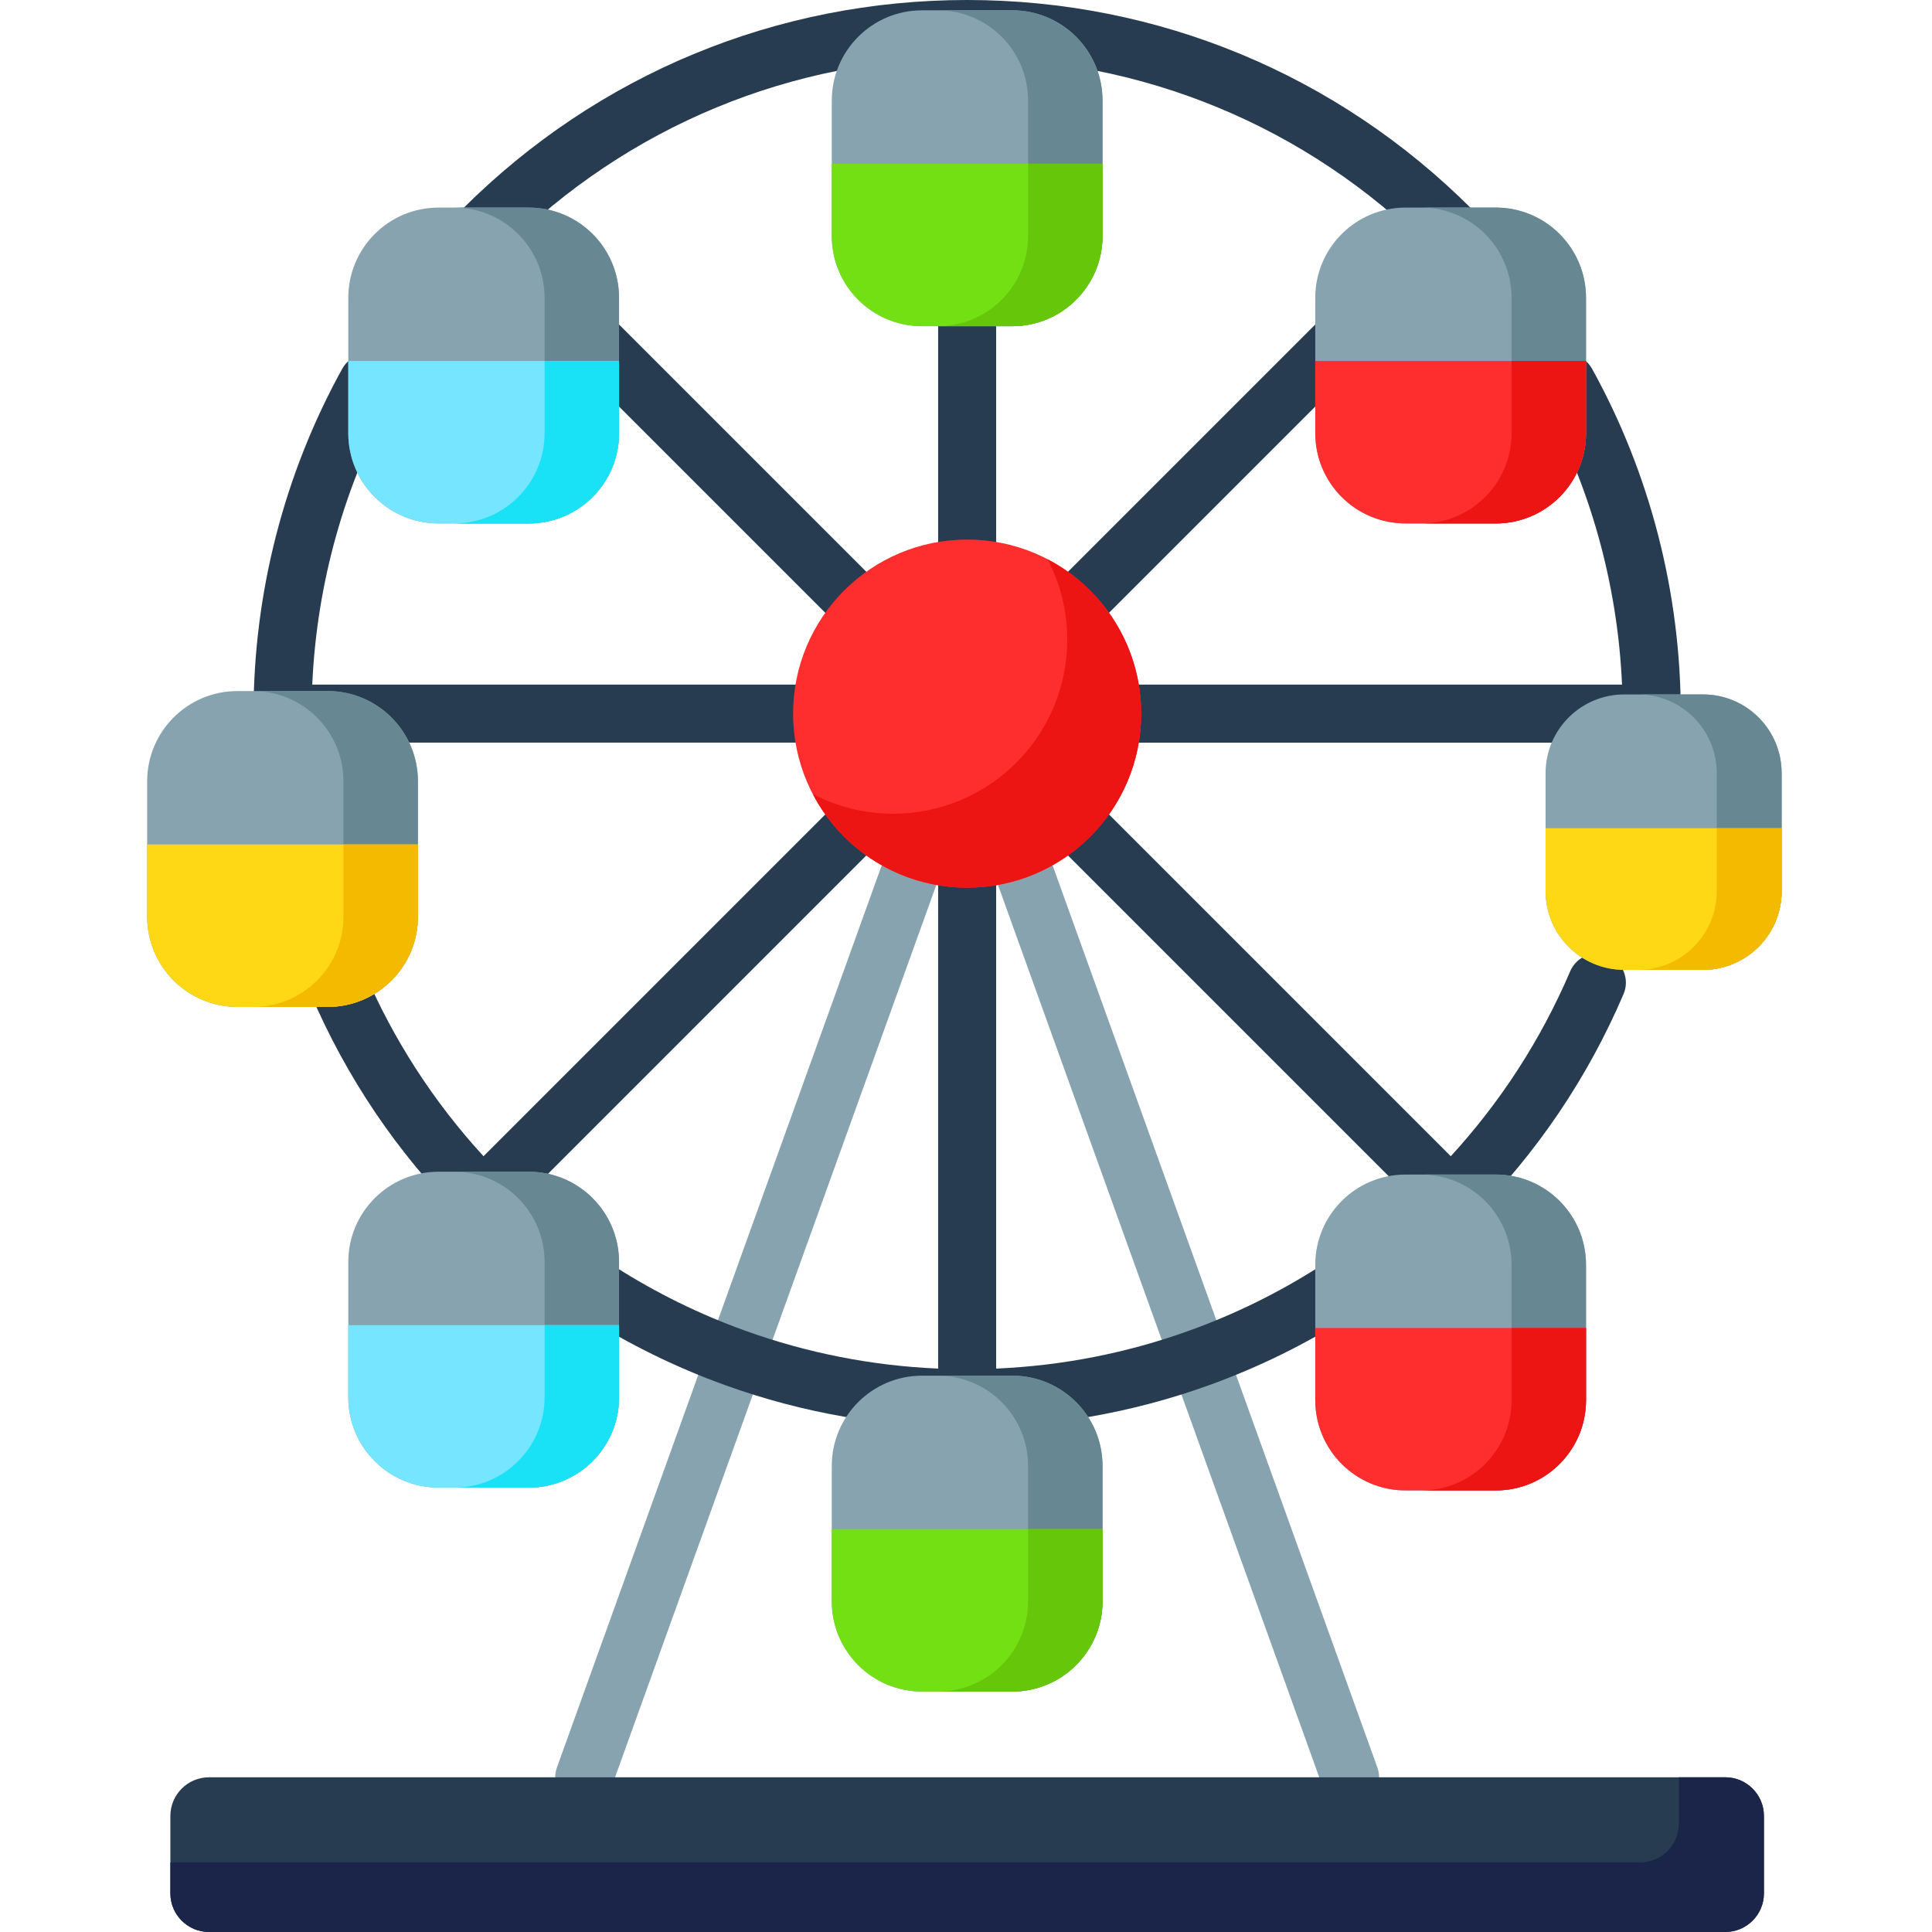 <svg height="512pt" viewBox="-39 0 512 512" width="512pt" xmlns="http://www.w3.org/2000/svg"><path d="m115.828 478.688c-.867 0-1.746-.145-2.605-.453-3.996-1.438-6.066-5.844-4.629-9.84l87.59-243.297c1.434-3.996 5.844-6.07 9.836-4.629 3.996 1.438 6.066 5.84 4.629 9.836l-87.59 243.301c-1.125 3.133-4.082 5.082-7.23 5.082zm0 0" fill="#87a3af"/><path d="m318.781 478.688c-3.148 0-6.105-1.949-7.23-5.086l-87.59-243.297c-1.438-3.996.633-8.402 4.629-9.84 3.992-1.438 8.398.637 9.836 4.629l87.59 243.301c1.438 3.996-.633 8.398-4.629 9.836-.859.312-1.738.457-2.605.457zm0 0" fill="#87a3af"/><g fill="#273b51"><path d="m88.848 68.676c1.941 0 3.887-.73 5.383-2.199l.215-.215c32.828-32.816 76.457-50.887 122.859-50.887 46.398 0 90.031 18.074 122.828 50.859l.246.242c3.027 2.973 7.887 2.922 10.859-.105 2.973-3.023 2.93-7.891-.094-10.867l-.113-.113c-35.727-35.719-83.219-55.391-133.727-55.391-50.504 0-98 19.672-133.754 55.414l-.086.086c-3.031 2.973-3.078 7.84-.105 10.871 1.504 1.535 3.496 2.305 5.488 2.305zm0 0"/><path d="m387.211 253.34c-3.906-1.672-8.422.141-10.09 4.047-7.73 18.078-18.363 34.535-31.648 49.027l-93.742-93.746c-3.004-3.004-7.871-3.004-10.875 0-3 3.004-3 7.871 0 10.871l99.141 99.141c1.504 1.504 3.469 2.254 5.438 2.254.055 0 .109-.008.164-.008.055 0 .109.008.164.008 1.969 0 3.941-.754 5.441-2.258 17.102-17.148 30.578-37.078 40.055-59.246 1.668-3.902-.145-8.422-4.047-10.09zm0 0"/><path d="m382.91 97.727c-2.055-3.715-6.73-5.062-10.445-3.008-3.719 2.055-5.062 6.73-3.008 10.449 12.891 23.309 20.215 49.523 21.398 76.262h-132.551c-4.246 0-7.688 3.441-7.688 7.688 0 4.246 3.441 7.688 7.688 7.688h140.43c4.246 0 7.688-3.441 7.688-7.688 0-31.977-8.129-63.578-23.512-91.391zm0 0"/><path d="m310.551 335.742c-10.809 6.891-22.375 12.57-34.383 16.891-16.434 5.922-33.613 9.297-51.176 10.059v-132.574c0-4.246-3.441-7.688-7.688-7.688-4.246 0-7.688 3.441-7.688 7.688v132.574c-17.559-.762-34.742-4.137-51.18-10.059-12.004-4.32-23.57-10-34.379-16.891-3.578-2.281-8.332-1.23-10.613 2.352s-1.23 8.332 2.352 10.613c11.766 7.504 24.363 13.691 37.43 18.391 20.504 7.391 42.062 11.137 64.078 11.137 22.016 0 43.574-3.746 64.074-11.137 13.07-4.703 25.668-10.887 37.434-18.391 3.582-2.281 4.633-7.035 2.352-10.613-2.281-3.582-7.035-4.633-10.613-2.352zm0 0"/><path d="m209.617 80.465v67.652c0 4.246 3.441 7.688 7.688 7.688 4.246 0 7.688-3.441 7.688-7.688v-67.652c0-4.246-3.441-7.688-7.688-7.688-4.246 0-7.688 3.441-7.688 7.688zm0 0"/><path d="m309.246 86.305-68.391 68.391c-3 3-3 7.867 0 10.871 1.504 1.5 3.469 2.25 5.438 2.25s3.934-.75 5.438-2.25l68.387-68.391c3.004-3 3.004-7.871 0-10.871-3-3.004-7.867-3.004-10.871 0zm0 0"/><path d="m193.754 212.668c-3.004-3-7.871-3-10.875 0l-93.742 93.746c-13.285-14.492-23.918-30.949-31.648-49.027-1.668-3.906-6.184-5.715-10.09-4.047-3.902 1.668-5.715 6.188-4.047 10.09 9.477 22.168 22.953 42.102 40.055 59.246 1.5 1.504 3.473 2.258 5.441 2.258.055 0 .109-.008.164-.008.055 0 .109.008.164.008 1.969 0 3.934-.75 5.438-2.25l99.141-99.145c3-3 3-7.867 0-10.871zm0 0"/><path d="m183.992 189.117c0-4.246-3.441-7.688-7.688-7.688h-132.551c1.184-26.738 8.508-52.953 21.398-76.262 2.055-3.719.711-8.395-3.004-10.449-3.719-2.055-8.395-.707-10.449 3.008-15.379 27.809-23.512 59.414-23.512 91.391 0 4.246 3.441 7.688 7.688 7.688h140.43c4.246 0 7.688-3.441 7.688-7.688zm0 0"/><path d="m114.492 86.305c-3.004 3-3.004 7.871 0 10.871l68.387 68.391c1.504 1.5 3.469 2.25 5.438 2.25 1.965 0 3.934-.75 5.438-2.25 3-3.004 3-7.871 0-10.871l-68.391-68.391c-3-3.004-7.867-3.004-10.871 0zm0 0"/></g><path d="m263.43 189.117c0 25.473-20.648 46.125-46.125 46.125-25.473 0-46.125-20.652-46.125-46.125 0-25.477 20.652-46.125 46.125-46.125 25.477 0 46.125 20.648 46.125 46.125zm0 0" fill="#ff2e2e"/><path d="m238.609 148.211c3.328 6.371 5.219 13.613 5.219 21.305 0 25.473-20.652 46.125-46.125 46.125-7.688 0-14.93-1.891-21.305-5.219 7.695 14.75 23.121 24.82 40.906 24.82 25.477 0 46.125-20.648 46.125-46.125 0-17.789-10.074-33.211-24.82-40.906zm0 0" fill="#ed1414"/><path d="m418.211 512h-401.812c-5.66 0-10.25-4.59-10.25-10.25v-20.5c0-5.66 4.59-10.25 10.25-10.25h401.812c5.66 0 10.25 4.59 10.25 10.25v20.5c0 5.66-4.59 10.25-10.25 10.25zm0 0" fill="#273b51"/><path d="m405.91 471v12.301c0 5.66-4.59 10.25-10.25 10.25h-389.512v8.199c0 5.66 4.59 10.25 10.25 10.25h401.812c5.66 0 10.25-4.59 10.25-10.25v-20.504c0-5.66-4.59-10.25-10.25-10.25h-12.301zm0 0" fill="#1b254a"/><path d="m229.262 448.277h-23.914c-13.211 0-23.918-10.707-23.918-23.918v-35.875c0-13.207 10.707-23.918 23.918-23.918h23.914c13.211 0 23.918 10.711 23.918 23.918v35.875c0 13.211-10.707 23.918-23.918 23.918zm0 0" fill="#87a3af"/><path d="m229.262 364.566h-19.73c13.207 0 23.918 10.711 23.918 23.918v35.875c0 13.211-10.711 23.918-23.918 23.918h19.73c13.211 0 23.918-10.707 23.918-23.918v-35.875c0-13.207-10.707-23.918-23.918-23.918zm0 0" fill="#678793"/><path d="m229.262 86.445h-23.914c-13.211 0-23.918-10.711-23.918-23.918v-35.875c0-13.211 10.707-23.918 23.918-23.918h23.914c13.211 0 23.918 10.707 23.918 23.918v35.875c0 13.207-10.707 23.918-23.918 23.918zm0 0" fill="#87a3af"/><path d="m229.262 2.734h-19.73c13.207 0 23.918 10.707 23.918 23.918v35.875c0 13.207-10.711 23.918-23.918 23.918h19.73c13.211 0 23.918-10.711 23.918-23.918v-35.875c0-13.211-10.707-23.918-23.918-23.918zm0 0" fill="#678793"/><path d="m229.262 86.445h-23.914c-13.211 0-23.918-10.711-23.918-23.918v-19.133h71.75v19.133c0 13.207-10.707 23.918-23.918 23.918zm0 0" fill="#73e014"/><path d="m253.18 62.527v-19.133h-19.73v19.133c0 13.207-10.707 23.918-23.918 23.918h19.734c13.207 0 23.914-10.711 23.914-23.918zm0 0" fill="#66c609"/><path d="m229.262 448.277h-23.914c-13.211 0-23.918-10.707-23.918-23.918v-19.133h71.75v19.133c0 13.211-10.707 23.918-23.918 23.918zm0 0" fill="#73e014"/><path d="m253.18 424.359v-19.133h-19.73v19.133c0 13.211-10.707 23.918-23.918 23.918h19.734c13.207 0 23.914-10.707 23.914-23.918zm0 0" fill="#66c609"/><path d="m357.391 394.977h-23.914c-13.211 0-23.918-10.707-23.918-23.918v-35.875c0-13.211 10.707-23.918 23.918-23.918h23.914c13.211 0 23.918 10.707 23.918 23.918v35.875c0 13.211-10.707 23.918-23.918 23.918zm0 0" fill="#87a3af"/><path d="m357.391 311.266h-19.73c13.207 0 23.918 10.707 23.918 23.918v35.875c0 13.211-10.711 23.918-23.918 23.918h19.73c13.211 0 23.918-10.707 23.918-23.918v-35.875c0-13.211-10.707-23.918-23.918-23.918zm0 0" fill="#678793"/><path d="m357.391 394.977h-23.914c-13.211 0-23.918-10.707-23.918-23.918v-19.133h71.75v19.133c0 13.211-10.707 23.918-23.918 23.918zm0 0" fill="#ff2e2e"/><path d="m412.305 257.027h-20.855c-11.52 0-20.855-9.34-20.855-20.855v-31.285c0-11.516 9.336-20.855 20.855-20.855h20.855c11.516 0 20.852 9.34 20.852 20.855v31.285c0 11.516-9.336 20.855-20.852 20.855zm0 0" fill="#87a3af"/><path d="m412.305 184.031h-17.207c11.516 0 20.855 9.336 20.855 20.855v31.285c0 11.516-9.34 20.852-20.855 20.852h17.207c11.516 0 20.852-9.336 20.852-20.852v-31.285c0-11.516-9.336-20.855-20.852-20.855zm0 0" fill="#678793"/><path d="m412.305 257.027h-20.855c-11.52 0-20.855-9.34-20.855-20.855v-16.684h62.566v16.684c-.004 11.516-9.34 20.855-20.855 20.855zm0 0" fill="#ffd815"/><path d="m357.391 138.719h-23.914c-13.211 0-23.918-10.707-23.918-23.914v-35.879c0-13.207 10.707-23.914 23.918-23.914h23.914c13.211 0 23.918 10.707 23.918 23.914v35.879c0 13.207-10.707 23.914-23.918 23.914zm0 0" fill="#87a3af"/><path d="m357.391 55.012h-19.73c13.207 0 23.918 10.707 23.918 23.914v35.879c0 13.207-10.711 23.914-23.918 23.914h19.73c13.211 0 23.918-10.707 23.918-23.914v-35.879c0-13.207-10.707-23.914-23.918-23.914zm0 0" fill="#678793"/><path d="m357.391 138.719h-23.914c-13.211 0-23.918-10.707-23.918-23.914v-19.137h71.75v19.137c0 13.207-10.707 23.914-23.918 23.914zm0 0" fill="#ff2e2e"/><path d="m381.309 114.805v-19.137h-19.73v19.137c0 13.207-10.711 23.914-23.918 23.914h19.73c13.211 0 23.918-10.707 23.918-23.914zm0 0" fill="#ed1414"/><path d="m381.309 371.059v-19.133h-19.73v19.133c0 13.211-10.711 23.918-23.918 23.918h19.73c13.211 0 23.918-10.707 23.918-23.918zm0 0" fill="#ed1414"/><path d="m77.219 138.719h23.918c13.207 0 23.914-10.707 23.914-23.914v-35.879c0-13.207-10.707-23.914-23.914-23.914h-23.918c-13.211 0-23.918 10.707-23.918 23.914v35.879c0 13.207 10.707 23.914 23.918 23.914zm0 0" fill="#87a3af"/><path d="m101.137 55.012h-19.734c13.211 0 23.918 10.707 23.918 23.914v35.879c0 13.207-10.707 23.914-23.918 23.914h19.734c13.207 0 23.914-10.707 23.914-23.914v-35.879c0-13.207-10.707-23.914-23.914-23.914zm0 0" fill="#678793"/><path d="m77.219 138.719h23.918c13.207 0 23.914-10.707 23.914-23.914v-19.137h-71.75v19.137c0 13.207 10.707 23.914 23.918 23.914zm0 0" fill="#76e5ff"/><path d="m125.051 114.805v-19.137h-19.73v19.137c0 13.207-10.707 23.914-23.918 23.914h19.734c13.207 0 23.914-10.707 23.914-23.914zm0 0" fill="#19e2f7"/><path d="m23.918 266.848h23.918c13.207 0 23.914-10.707 23.914-23.918v-35.875c0-13.207-10.707-23.918-23.914-23.918h-23.918c-13.211 0-23.918 10.711-23.918 23.918v35.875c0 13.211 10.707 23.918 23.918 23.918zm0 0" fill="#87a3af"/><path d="m47.836 183.137h-19.734c13.211 0 23.918 10.711 23.918 23.918v35.875c0 13.211-10.707 23.918-23.918 23.918h19.734c13.207 0 23.914-10.707 23.914-23.918v-35.875c0-13.207-10.707-23.918-23.914-23.918zm0 0" fill="#678793"/><path d="m23.918 266.848h23.918c13.207 0 23.914-10.707 23.914-23.918v-19.133h-71.75v19.133c0 13.211 10.707 23.918 23.918 23.918zm0 0" fill="#ffd815"/><path d="m71.75 242.93v-19.133h-19.73v19.133c0 13.211-10.707 23.918-23.918 23.918h19.734c13.207 0 23.914-10.707 23.914-23.918zm0 0" fill="#f4ba00"/><path d="m433.156 236.172v-16.684h-17.203v16.684c0 11.516-9.34 20.855-20.855 20.855h17.207c11.516 0 20.852-9.34 20.852-20.855zm0 0" fill="#f4ba00"/><path d="m77.219 394.23h23.918c13.207 0 23.914-10.707 23.914-23.918v-35.875c0-13.207-10.707-23.918-23.914-23.918h-23.918c-13.211 0-23.918 10.711-23.918 23.918v35.875c0 13.211 10.707 23.918 23.918 23.918zm0 0" fill="#87a3af"/><path d="m101.137 310.52h-19.734c13.211 0 23.918 10.711 23.918 23.918v35.875c0 13.211-10.707 23.918-23.918 23.918h19.734c13.207 0 23.914-10.707 23.914-23.918v-35.875c0-13.207-10.707-23.918-23.914-23.918zm0 0" fill="#678793"/><path d="m77.219 394.23h23.918c13.207 0 23.914-10.707 23.914-23.918v-19.133h-71.75v19.133c0 13.211 10.707 23.918 23.918 23.918zm0 0" fill="#76e5ff"/><path d="m125.051 370.312v-19.133h-19.73v19.133c0 13.211-10.707 23.918-23.918 23.918h19.734c13.207 0 23.914-10.707 23.914-23.918zm0 0" fill="#19e2f7"/></svg>